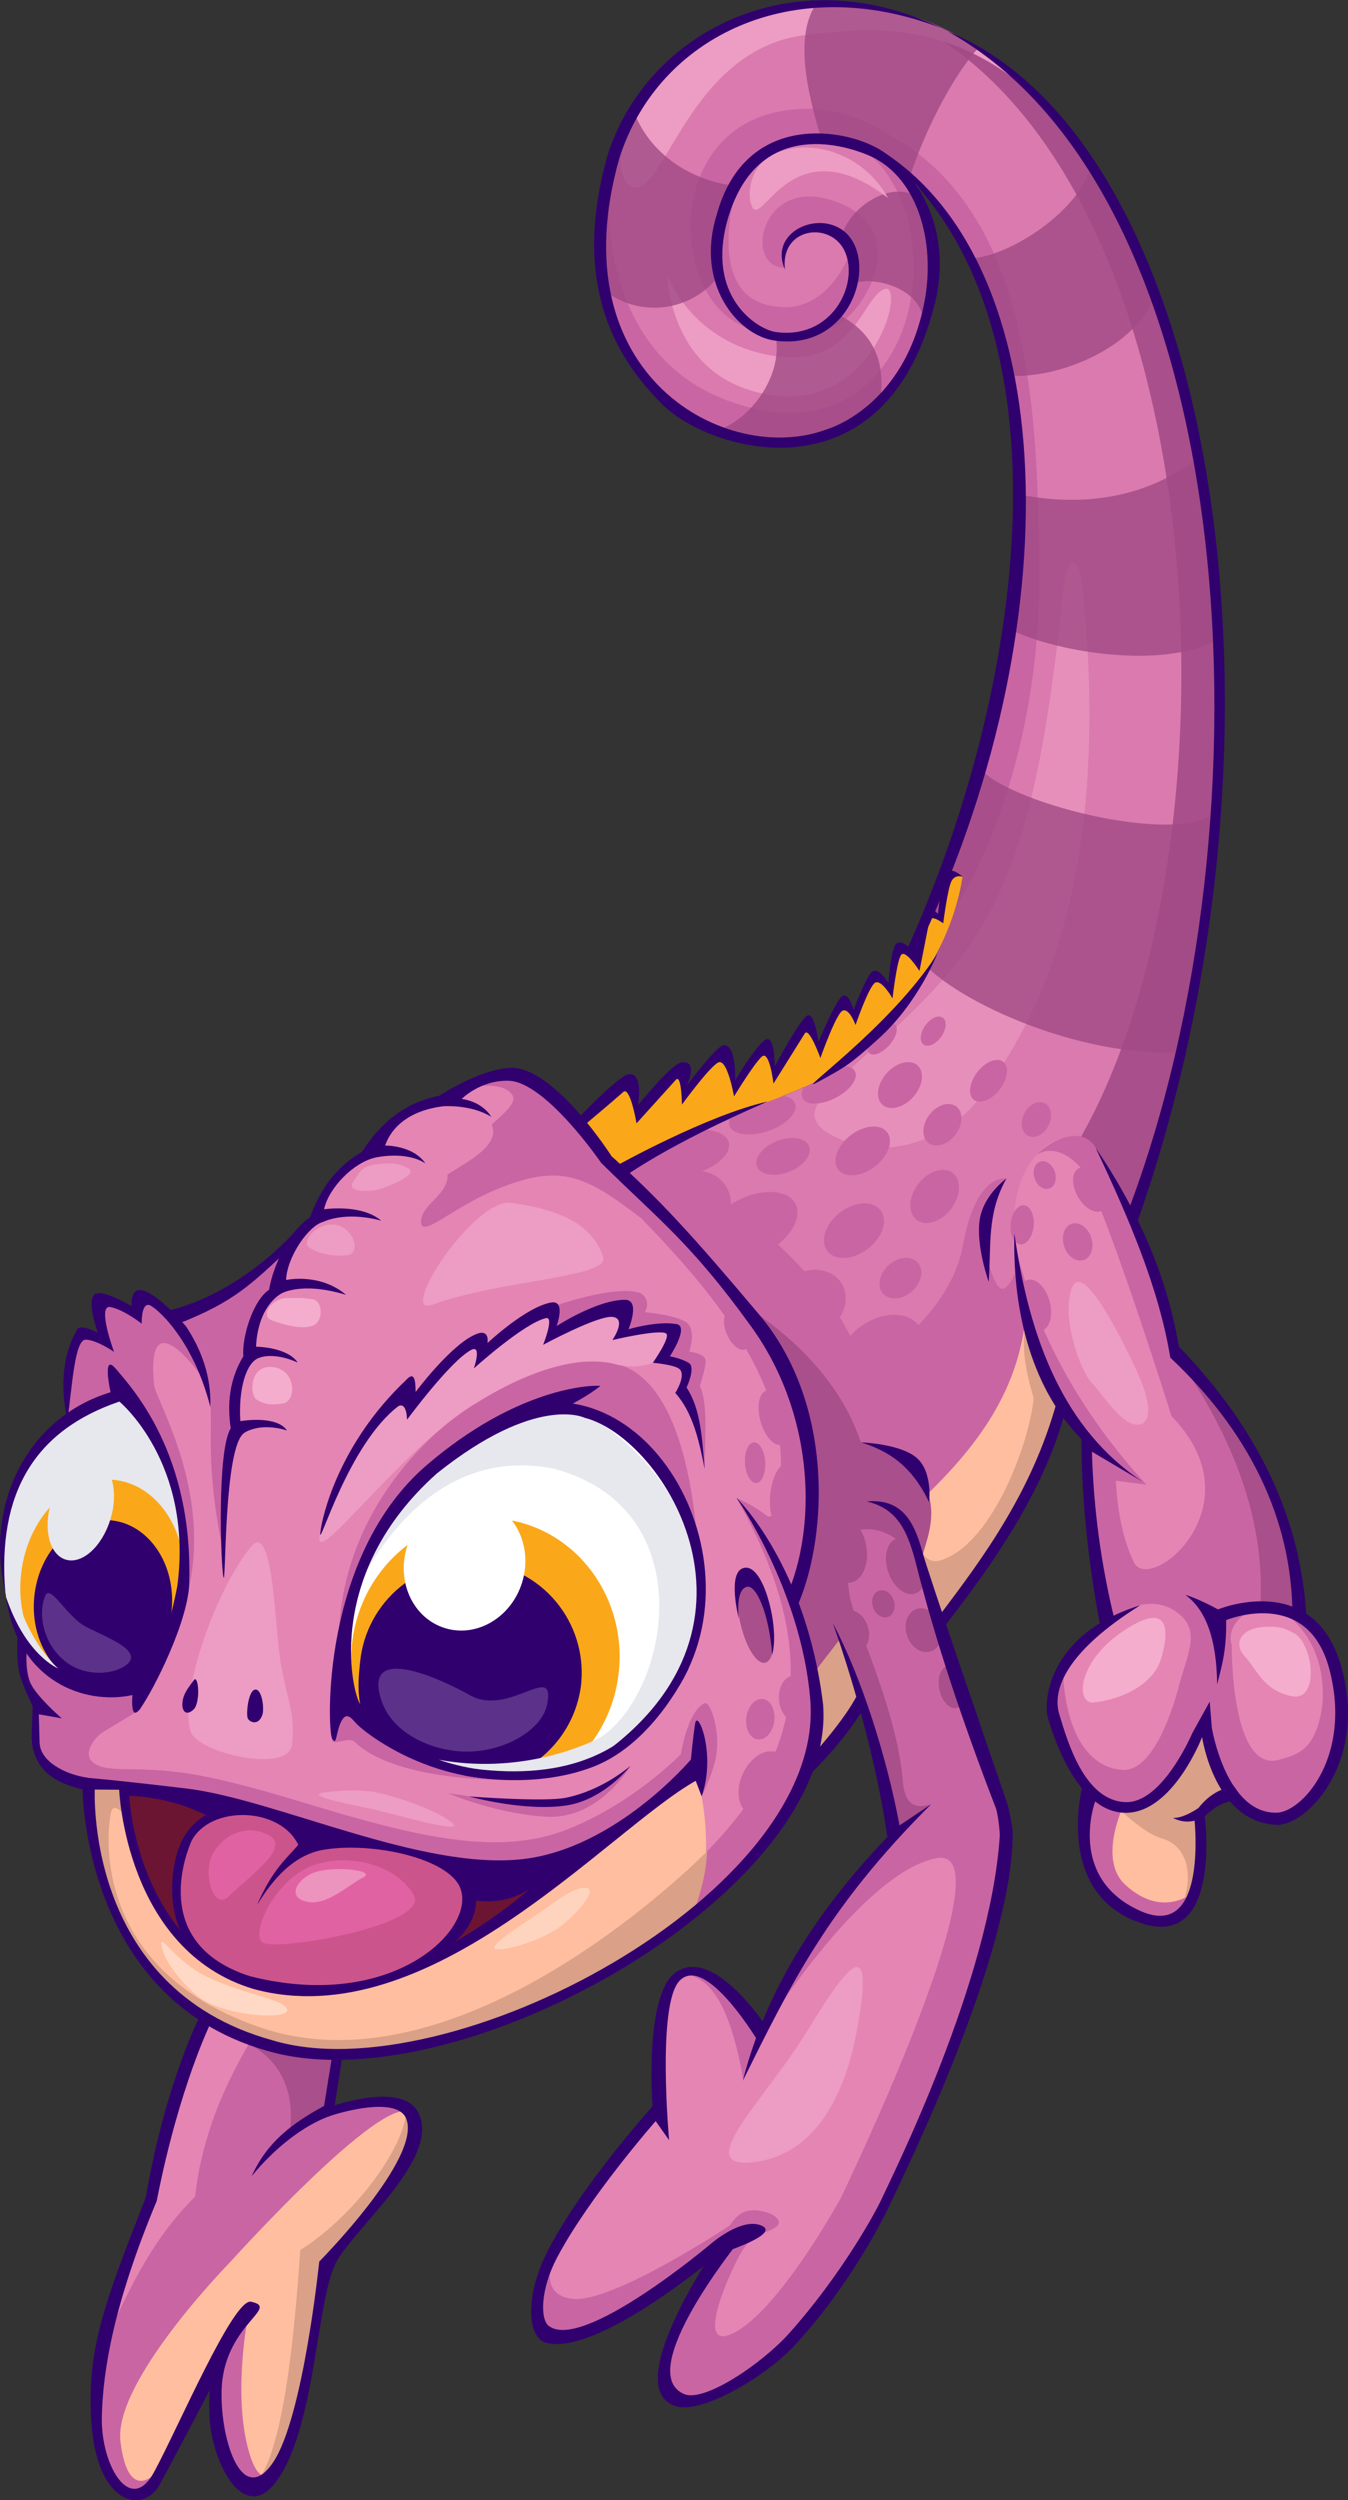 <?xml version="1.0" encoding="UTF-8"?> <svg xmlns="http://www.w3.org/2000/svg" width="3067" height="5688" viewBox="0 0 3067 5688" fill="none"><rect x="0" y="0" width="3067" height="5688" fill="#333333" stroke="none"/><path d="M1420.15 2666.39C1548.11 2587.84 1702.01 2527.14 1829.99 2473.09C1916.77 2435.62 2020.62 2345.97 2132.47 2170.13L2191.23 1999.09L2152.57 1994.09C2382.34 1291.91 2389.89 705.544 2069.99 403.52C2170.61 554.612 2146.76 1090.5 1666.83 990.464C1208.26 846.6 1382.49 283.02 1498.47 172.073C1498.47 172.073 1725.02 -119.979 2156.03 71.42C2587.04 262.819 2718.22 982.719 2718.22 982.719C2844.59 1634.59 2762.49 2217.92 2576.74 2767.3C2479.22 3034.76 2412.74 3182.95 2298.73 3429.11C2197.62 3647.59 1997.96 3830.11 1850.16 4004.15C1866.1 3884.39 1848.52 3758.05 1801.27 3625.93C1904.05 3366.18 1818.05 3029.63 1419.99 2666.49" fill="#DA7AAE"></path><path d="M2571.77 2780.95C2546.7 2713.99 2480.09 2655.51 2448.43 2605.56C2852.59 1924.06 2770.43 316.42 2007.74 21.528C2362.24 98.236 2682.72 447.279 2770.3 1370.78C2789.05 2170.48 2682.11 2482.28 2571.77 2781.01" fill="#A94F8B"></path><path d="M2104.39 3488.23C2202.85 3399.84 2285.63 3265.56 2330.87 3020.92L2308.38 2897.67C2240.32 3104.21 2132.79 3237.97 2055.18 3306.74L2104.39 3488.23Z" fill="#A94F8B"></path><path d="M1746.02 3043.73C1862.68 3246.36 1876.79 3442.96 1807.98 3634.68C1848.26 3746.76 1861.84 3870.26 1850.32 4004.05C1884.79 3976.85 1920.12 3932.38 1956.14 3874.74L1903.86 3695.22C1903.86 3695.22 1854.16 3368.8 1972.08 3415.79C2090 3462.77 2082.8 3516.79 2082.8 3516.79L2137.92 3695.51C2250.7 3536.73 2340.66 3362.93 2405.19 3179.18L2308.38 2897.68C2308.38 2897.68 2286.14 2958.22 2265.88 2918.17C2200.62 2789.28 2289.72 2680.85 2289.72 2680.85C2289.72 2680.85 2220.86 2667.36 2191.39 2830.81C2159.51 3007.79 1961.59 3115.54 1961.59 3115.54C1961.59 3115.54 1939.78 2897.87 1492.47 2625.02L1419.99 2666.42C1538.88 2792.28 1655.34 2918.36 1745.93 3043.77" fill="#CA65A4"></path><path d="M2516.69 3690.28C2489.04 3567.82 2475.53 3430.47 2476.15 3278.21C2385.79 3166.04 2317.8 3024.5 2307.92 2806.16C2295.44 2639.15 2410.87 2540.86 2492.93 2611.46C2572.06 2749.81 2641.38 2897.39 2673.65 3080.04C2837.17 3228.68 2944.18 3416.88 2955.02 3672.31C3105.21 3766.63 3062.35 4090.41 2892.71 4142.33L2793.63 4080.47L2727.9 4133.65C2745.65 4279.55 2720.09 4361.45 2646.12 4372C2509.84 4347.12 2445.3 4256.15 2475.48 4078.11C2441.04 4030.61 2414.16 3963.84 2392.64 3882.36C2396.9 3814.59 2439.46 3750.66 2516.75 3690.31" fill="#E585B4"></path><path d="M2364.66 1275.61C2373.08 1774.55 2174.26 2064.15 2174.26 2064.15C2172 2069.51 2193.43 1993.8 2191.23 1999.22C2179.91 1993.96 2168.29 1995.22 2156.25 2005.67L2146.92 2094.81L2118.04 2084.06L2102.49 2201.4L2072.41 2166.35L2197.2 1859.16C2415.48 1050.74 2338.42 381.155 1820.05 303.866C1723.76 299.574 1807.14 235.355 1869.04 249.328C2340.84 355.983 2358.17 882.225 2364.79 1275.54" fill="#CA65A4"></path><path d="M1389.49 359.987C1303.27 713.127 1490.73 1004.5 1772.68 1002.66C2161.12 995.337 2263.75 421.786 1930.16 318.519C2170.9 438.115 2123.27 976.361 1757 936.991C1310.2 869.674 1389.53 359.858 1389.53 359.858" fill="#CA65A4"></path><path d="M1686.87 386.738C1598.87 579.686 1621.01 711.029 1779.65 765.954C1913.93 764.05 1945.2 684.857 1934.55 574.168C1934.55 574.168 1887.6 709.867 1772.61 698.088C1580.63 684.147 1686.97 386.738 1686.97 386.738" fill="#CA65A4"></path><path d="M1866.62 310.226C1490.34 372.219 1712.66 749.111 1712.66 749.111C1518.09 702.544 1496.99 261.336 1821.86 247.879C2091.61 240.392 2206.95 538.608 2206.95 538.608C2206.95 538.608 2101.84 371.412 1866.62 310.226Z" fill="#CA65A4"></path><path d="M1784.33 609.084C1778.91 572.618 1806.11 501.267 1875.17 515.499C1968.76 538.411 1934.42 691.053 1882.79 749.527C1951.07 739.136 2101.29 515.951 1885.11 453.474C1730.21 408.714 1692.23 606.729 1784.33 609.149" fill="#CA65A4"></path><path d="M2437.88 2932.43C2414.97 3000.75 2458.11 3118.7 2483.8 3145.84C2509.49 3172.98 2547.73 3235.36 2582.1 3240.59C2616.47 3245.81 2626.86 3206.06 2586.13 3118.51C2545.41 3030.95 2460.79 2864.11 2437.88 2932.43Z" fill="#ED9CC3"></path><path d="M207.249 4061.95C136.059 4051.52 83.135 4024.83 71.711 3961.32L82.844 3877.42C56.866 3845.34 46.669 3796.97 49.412 3735.04L152.904 3238.07C150.129 3137.32 153.679 3077.88 188.693 3032.95L230.645 3046.61L217.737 2959.67L309.742 2988.03L330.556 2952.54L395.098 3002.04C490.026 2969.37 578.162 2919.59 655.137 2855.14L723.325 2762.65C739.461 2701.34 784.898 2652.93 851.602 2613.14C886.025 2548.77 945.522 2509.11 1030.09 2494.16C1134.42 2414.29 1242.66 2432.2 1357.26 2610.14C1580.99 2804.09 1733.37 3004.36 1826.99 3210.03C1874.33 3385.35 1850.84 3514.11 1801.43 3625.84C1936.97 4001.05 1778.36 4207.36 1556.92 4377.49C1613.91 4260.06 1601.77 4137.46 1581.73 4024.32C1581.73 4024.32 1429.87 4203.78 1188.87 4254.86C947.866 4305.95 480.487 4098.15 480.487 4098.15L207.249 4061.95Z" fill="#E585B4"></path><path d="M1440.61 425.721C1369.16 405.423 1423.09 119.567 1725.79 27.821C2028.49 -63.925 2310.28 139.478 2398.57 260.946C2184.39 36.631 1979.05 62.06 1832.25 79.842C1569.37 111.596 1512.03 445.923 1440.61 425.721Z" fill="#ED9CC3"></path><path d="M1534.2 2787.34C1543.96 2798.21 1556.73 2805.94 1570.89 2809.56C1585.05 2813.17 1599.96 2812.5 1613.74 2807.64C1627.52 2802.78 1639.55 2793.94 1648.3 2782.24C1657.06 2770.54 1662.14 2756.5 1662.92 2741.91C1663.7 2727.32 1660.13 2712.82 1652.67 2700.26C1645.2 2687.7 1634.18 2677.63 1621 2671.33C1607.81 2665.03 1593.05 2662.79 1578.59 2664.88C1564.13 2666.97 1550.61 2673.3 1539.75 2683.07C1525.19 2696.16 1516.42 2714.5 1515.38 2734.06C1514.34 2753.61 1521.11 2772.78 1534.2 2787.34Z" fill="#CA65A4"></path><path d="M1925.26 2597.13C1785.43 2544.4 1874.27 2487.8 1981.34 2390.05C2238.54 2155.44 2349.62 2036.72 2418.78 1343.89C2428.1 1250.31 2456.63 1262.7 2465.47 1356.99C2527.82 2023.58 2354.23 2327.58 2234.73 2490.45C2162.58 2588.74 2030.39 2636.76 1925.26 2597.13Z" fill="#E78FBB"></path><path d="M1518.8 627.511C1518.8 627.511 1573.66 779.184 1757.61 809.164C1941.55 839.144 1959.3 681.339 2010.84 658.071C2062.37 634.804 1997.67 930.922 1759.64 899.361C1521.61 867.8 1518.8 627.446 1518.8 627.446" fill="#ED9CC3"></path><g style="mix-blend-mode:multiply" opacity="0.8"><mask id="mask0_560_12490" style="mask-type:luminance" maskUnits="userSpaceOnUse" x="1366" y="5" width="1406" height="2390"><path d="M1366.74 5.136H2771.88V2394.41H1366.74V5.136Z" fill="white"></path></mask><g mask="url(#mask0_560_12490)"><path d="M2760.17 1851.29C2758.72 2029.55 2730.74 2212.14 2690.37 2392.93C2460.47 2410.38 2149.6 2270.91 2083.25 2169.51L2225.25 1743.54C2286.04 1825.86 2671.33 1922.16 2760.17 1851.29ZM2318.06 1124.45C2441.24 1150.27 2596.07 1143.04 2725.09 1042.13C2750.91 1161.53 2766.59 1321.11 2771.59 1453.74C2647.12 1527.1 2386.08 1480.92 2291.89 1428.25L2318.06 1124.45ZM2627.02 669.432C2589.55 787.156 2414.87 861.121 2297.4 854.925C2281.82 781.154 2242.9 677.855 2204.24 588.206C2299.28 585.592 2462.92 473.451 2482.19 374.831C2546.41 474.354 2590.07 591.949 2627.21 669.496M1859.55 5.135C2027.94 7.426 2158.16 55.252 2222.57 112.984C2162.16 180.753 2098.62 311.58 2069.99 403.423C1994.7 346.787 1927.32 317.033 1866.68 310.127C1837.64 211.282 1805.37 78.745 1859.62 5.038M1442.48 253.847C1469.59 330.264 1548.17 406.617 1671.41 422.947C1637.5 505.076 1630.01 571.683 1631.17 633.256C1600.53 670.1 1556.8 693.638 1509.18 698.927C1461.55 704.216 1413.73 690.845 1375.75 661.622C1353.61 572.974 1370.2 374.766 1442.32 253.944M1915.16 719.71C1986.57 759.436 2018.78 824.558 2000.61 922.307C1909.48 1011.28 1784.01 1022.99 1633.59 978.684C1716.98 949.124 1786.14 842.533 1762.68 754.982C1809.6 768.213 1861.07 752.304 1915.06 719.71M2084.74 446.053C2131.34 530.893 2134.27 631.191 2100.87 744.333C2108.75 653.748 1978.24 624.93 1940.84 646.778C1950.33 611.506 1944.07 576.298 1915.41 541.123C1921.87 484.261 2016.94 408.392 2084.87 446.053" fill="#A04A84"></path></g></g><path d="M1712.14 472.418C1699.97 452.539 1699.78 380.349 1760.55 350.821C1840.71 311.838 1964.59 347.594 2020.52 450.603C1805.37 285.343 1736.83 512.692 1712.2 472.418" fill="#ED9CC3"></path><path d="M1574.5 2672.2C1627.59 2658.39 1665.06 2625.66 1658.15 2599.07C1651.24 2572.48 1602.61 2562.06 1549.49 2575.93C1496.38 2589.81 1458.94 2622.44 1465.85 2649.03C1472.75 2675.62 1521.39 2685.98 1574.5 2672.2Z" fill="#CA65A4"></path><path d="M1739.83 2850.33C1795.53 2821.74 1826.96 2771.85 1809.98 2738.87C1793.01 2705.89 1734.24 2702.37 1678.54 2731C1622.85 2759.62 1591.41 2809.48 1608.36 2842.43C1625.3 2875.38 1684.13 2878.93 1739.83 2850.33Z" fill="#CA65A4"></path><path d="M1880.01 3026.15C1920.09 3001.78 1935.84 2954.44 1915.16 2920.39C1894.47 2886.35 1845.19 2878.44 1805.05 2902.9C1764.9 2927.37 1749.25 2974.64 1769.94 3008.69C1790.62 3042.73 1839.9 3050.64 1880.01 3026.15Z" fill="#CA65A4"></path><path d="M2041.4 3131.93C2089.81 3102.6 2112.4 3051.8 2092.06 3018.47C2071.73 2985.13 2016.26 2981.87 1967.98 3011.2C1919.71 3040.54 1896.99 3091.33 1917.32 3124.67C1937.65 3158 1993.15 3161.26 2041.4 3131.93Z" fill="#CA65A4"></path><path d="M1786.98 4079.37C1804.24 4040.45 1796.46 3999.24 1769.55 3987.3C1742.64 3975.36 1706.88 3997.24 1689.58 4036.16C1672.28 4075.08 1680.09 4116.29 1707.01 4128.2C1733.92 4140.1 1769.68 4118.29 1786.98 4079.37Z" fill="#CA65A4"></path><path d="M1761.58 3915.37C1764.8 3890 1753.45 3867.54 1735.92 3865.19C1718.4 3862.83 1701.46 3881.58 1698.07 3906.95C1694.68 3932.31 1706.2 3954.77 1723.89 3957.13C1741.57 3959.48 1758.35 3940.73 1761.74 3915.37" fill="#CA65A4"></path><path d="M1816.25 3406.3C1820.09 3365.57 1808.95 3331.2 1791.36 3329.53C1773.78 3327.85 1756.35 3359.54 1752.45 3400.26C1748.54 3440.99 1759.74 3475.36 1777.39 3477.04C1795.04 3478.71 1812.37 3447.02 1816.12 3406.3" fill="#CA65A4"></path><path d="M1792.04 3216.48C1782.55 3182.43 1761.06 3158.65 1744.02 3163.36C1726.98 3168.07 1720.88 3199.6 1730.37 3233.65C1739.86 3267.69 1761.35 3291.51 1778.39 3286.76C1795.43 3282.02 1801.56 3250.56 1792.04 3216.48Z" fill="#CA65A4"></path><path d="M1696.65 3018.24C1685.97 2995.07 1667.9 2980.61 1656.28 2985.97C1644.66 2991.32 1643.98 3014.43 1654.73 3037.6C1665.47 3060.77 1683.48 3075.2 1695.1 3069.87C1706.72 3064.55 1707.39 3041.38 1696.65 3018.24Z" fill="#CA65A4"></path><path d="M1741.09 3326.23C1739.57 3300.74 1727.98 3280.7 1715.27 3281.47C1702.55 3282.25 1693.39 3303.48 1694.94 3328.98C1696.49 3354.47 1708.01 3374.51 1720.76 3373.74C1733.5 3372.96 1742.57 3351.73 1741.09 3326.23Z" fill="#CA65A4"></path><path d="M1843.68 3861.71C1841.96 3833.08 1824.57 3810.85 1804.95 3812.04C1785.33 3813.23 1770.55 3837.37 1772.23 3865.97C1773.91 3894.56 1791.33 3916.79 1810.95 3915.6C1830.57 3914.4 1845.39 3890.3 1843.68 3861.71Z" fill="#CA65A4"></path><path d="M2075.41 2937.4C2097.13 2917.84 2102.84 2888.74 2088.1 2872.34C2073.35 2855.95 2043.76 2858.5 2022.04 2878.05C2000.32 2897.61 1994.61 2926.75 2009.35 2943.14C2024.1 2959.54 2053.69 2956.96 2075.41 2937.4Z" fill="#CA65A4"></path><path d="M1990.28 2654.09C2020.97 2630.57 2033.62 2595.49 2018.49 2575.74C2003.35 2555.99 1966.21 2559.02 1935.49 2582.58C1904.76 2606.14 1892.15 2641.15 1907.28 2660.9C1922.42 2680.65 1959.56 2677.62 1990.28 2654.09Z" fill="#CA65A4"></path><path d="M1974.63 2840.98C2008.03 2815.39 2020.94 2776.18 2003.45 2753.36C1985.96 2730.55 1944.78 2732.84 1911.38 2758.36C1877.98 2783.89 1865.1 2823.16 1882.4 2846.04C1899.7 2868.92 1941.1 2866.6 1974.47 2841.04" fill="#CA65A4"></path><path d="M1795.27 2665.84C1827.99 2653.12 1848.42 2627.11 1840.9 2607.75C1833.38 2588.39 1800.72 2582.97 1768 2595.71C1735.28 2608.46 1714.82 2634.44 1722.37 2653.8C1729.92 2673.16 1762.55 2678.55 1795.27 2665.84Z" fill="#CA65A4"></path><path d="M1746.7 2573.35C1788.04 2559.64 1816.02 2531.76 1809.15 2511.07C1802.27 2490.38 1763.22 2484.71 1722.01 2498.39C1680.8 2512.07 1652.66 2539.99 1659.51 2560.67C1666.35 2581.36 1705.46 2587.04 1746.83 2573.35" fill="#CA65A4"></path><path d="M1900.96 2497.77C1933.9 2480.83 1953.78 2453.75 1945.3 2437.26C1936.81 2420.77 1903.34 2421.13 1870.27 2438.04C1837.19 2454.95 1817.5 2482.06 1825.96 2498.51C1834.41 2514.97 1867.91 2514.65 1900.96 2497.77Z" fill="#CA65A4"></path><path d="M2023.3 2377.85C2039.43 2359.78 2045.14 2338.58 2036.2 2330.51C2027.26 2322.45 2006.77 2330.51 1990.67 2348.71C1974.57 2366.91 1968.85 2387.96 1977.76 2396.02C1986.67 2404.09 2007.22 2396.02 2023.3 2377.85Z" fill="#CA65A4"></path><path d="M2077.9 2495.51C2099.91 2470.76 2104.2 2438.62 2087.58 2423.71C2070.96 2408.8 2039.4 2416.8 2017.36 2441.56C1995.32 2466.31 1991.06 2498.45 2007.68 2513.36C2024.3 2528.27 2055.86 2520.27 2077.9 2495.51Z" fill="#CA65A4"></path><path d="M2274.65 2478.44C2293.08 2454.53 2296.53 2426.29 2282.37 2415.45C2268.2 2404.61 2241.9 2415.19 2223.5 2439.1C2205.11 2463.02 2201.62 2491.25 2215.76 2502.1C2229.89 2512.94 2256.26 2502.39 2274.65 2478.44Z" fill="#CA65A4"></path><path d="M2163.67 2750.45C2186.26 2720.99 2188.07 2684.33 2167.55 2668.55C2147.02 2652.77 2112.04 2663.9 2089.39 2693.34C2066.73 2722.77 2065.02 2759.49 2085.55 2775.24C2106.07 2790.99 2141.05 2779.92 2163.67 2750.45Z" fill="#CA65A4"></path><path d="M2388.05 2959.96C2379.18 2928.14 2356.75 2906.58 2337.97 2911.78C2319.19 2916.97 2311.12 2947.05 2320.03 2978.9C2328.93 3010.75 2351.3 3032.28 2370.08 3027.08C2388.86 3021.89 2396.9 2991.78 2388.05 2959.96Z" fill="#CA65A4"></path><path d="M2351.88 2788.95C2354.23 2764.43 2344.36 2743.42 2329.9 2742.06C2315.44 2740.71 2301.79 2759.46 2299.44 2784.02C2297.08 2808.57 2306.99 2829.55 2321.45 2830.94C2335.9 2832.33 2349.55 2813.54 2351.88 2788.99" fill="#CA65A4"></path><path d="M2508.68 2690.43C2493.93 2663.94 2469.28 2649.51 2453.66 2658.16C2438.04 2666.81 2437.3 2695.43 2452.05 2721.9C2466.79 2748.36 2491.42 2762.85 2507.07 2754.17C2522.72 2745.49 2523.43 2716.96 2508.68 2690.43Z" fill="#CA65A4"></path><path d="M2482.64 2814.9C2474.99 2792.31 2455.02 2778.37 2438.04 2784.14C2421.07 2789.92 2413.58 2812.9 2421.26 2835.78C2428.94 2858.66 2448.92 2872.28 2465.89 2866.53C2482.87 2860.79 2490.32 2837.75 2482.64 2814.9Z" fill="#CA65A4"></path><path d="M2399.86 2665.49C2394.15 2648.54 2379.24 2638.28 2366.56 2642.54C2353.88 2646.8 2348.3 2664.03 2354.04 2681.01C2359.78 2697.98 2374.69 2708.24 2387.31 2703.95C2399.93 2699.66 2405.58 2682.46 2399.86 2665.49Z" fill="#CA65A4"></path><path d="M2173.71 2581.42C2191.27 2558.57 2192.27 2529.79 2175.97 2517.36C2159.67 2504.94 2132.14 2513.13 2114.65 2535.98C2097.16 2558.83 2096.1 2587.62 2112.43 2600.04C2128.76 2612.46 2156.19 2604.27 2173.74 2581.42" fill="#CA65A4"></path><path d="M2385.28 2561.15C2395.9 2540.86 2392.28 2517.98 2377.24 2510.07C2362.2 2502.16 2341.36 2512.3 2330.71 2532.66C2320.06 2553.02 2323.67 2575.87 2338.74 2583.74C2353.81 2591.62 2374.66 2581.55 2385.28 2561.15Z" fill="#CA65A4"></path><path d="M2141.31 2358.75C2153.38 2341.87 2155.09 2322.38 2145.12 2315.22C2135.15 2308.05 2117.24 2316.02 2105.17 2332.96C2093.1 2349.91 2091.39 2369.33 2101.39 2376.47C2111.39 2383.6 2129.24 2375.69 2141.31 2358.75Z" fill="#CA65A4"></path><path d="M769.344 4678.03L746.464 4798.43C849.408 4775.58 931.183 4768.61 940.283 4816.05C978.266 4866.88 854.668 5017.2 741.333 5161.16C699.381 5410.8 656.267 5654.19 575.041 5655.97C524.827 5667.07 500.559 5550.38 483.488 5398.09L351.952 5650.61C285.99 5699.02 232.356 5682.69 217.576 5463.18C233.518 5290.5 281.311 5140.66 343.432 5001.09L461.996 4594.48C556.982 4644.77 661.969 4673.28 769.344 4677.96" fill="#CA65A4"></path><path d="M2032.3 4177.44C1918.16 4297.97 1821.63 4454.04 1730.44 4620.88C1730.44 4620.88 1628.2 4465.43 1552.56 4487.69C1476.92 4509.96 1493.66 4809.85 1493.66 4809.85C1405.08 4902.99 1319.11 5018.16 1236.82 5163.41C1236.82 5163.41 1178.44 5307.99 1261.35 5317.8C1344.25 5327.61 1644.14 5119.36 1644.14 5119.36C1644.14 5119.36 1446.74 5373.53 1537.1 5455.92C1748.28 5490.45 1991.38 5062.76 1991.38 5062.76C2148.35 4733.02 2277.78 4413.05 2281.59 4137.88L2073.61 3497.69C2073.61 3497.69 2057.47 3394.03 1935.74 3415.94C1814.02 3437.86 1894.86 3692.8 1894.86 3692.8C1957.04 3825.72 2007.39 3998.21 2032.2 4177.44" fill="#E585B4"></path><path d="M232.904 5339.49L345.853 4987.57C364.215 4867.65 403.94 4736.09 462.028 4594.54L566.586 4649.41C498.817 4763.87 456.671 4879.72 443.956 4997.12C336.946 5104.39 288.152 5222.54 233.033 5339.49" fill="#E585B4"></path><path d="M2466.31 4064.75C2433.3 4025.42 2411.71 3965.75 2392.96 3901.14C2390.99 3871.65 2399.41 3831.73 2418.03 3781.74C2419.07 3931.41 2471.8 4021.32 2554.09 4026.45C2636.38 4031.58 2683.33 3831.37 2683.33 3831.37C2703.08 3760.38 2728.8 3713.29 2686.04 3674.76C2673.98 3663.63 2659.31 3655.7 2643.39 3651.71C2627.47 3647.72 2610.8 3647.79 2594.91 3651.91C2643.32 3622.13 2703.76 3602.12 2766.3 3678.5C2799.25 3657.37 2828.91 3648.17 2853.14 3658.82C2812.77 3680.63 2792.76 3708.29 2802.54 3744.47C2802.54 3744.47 2799.93 4034 2910.29 4003.41C2953.12 3991.56 2996.2 3980.59 3009.11 3874.55C3019.11 3712.03 2904.07 3657.53 2904.07 3657.53C2978.71 3681.54 3046.8 3719.04 3057.35 3876.29C3048.51 4011.44 2998.78 4098.03 2910.97 4139.53C2879.09 4149.43 2843.2 4124.65 2803.38 4068.76L2728.35 4137.59C2748.49 4282.42 2714.28 4358.65 2631.54 4373.62C2510.91 4357.77 2455.63 4255.15 2466.38 4064.85" fill="#CA65A4"></path><path d="M1413.92 2663.71L1318.76 2549.31L1429.61 2463.05L1450.65 2533.01L1551.43 2435.97L1556.98 2486.93L1642.27 2397.28L1671.03 2474.73L1742.02 2379.69L1761.09 2441.75L1836.41 2332.03L1863.65 2389.05L1916.35 2286.78L1943.39 2313.28L1990.7 2221.18L2024.39 2254.06L2048.92 2151.12L2087.64 2195.88L2110.85 2079.7L2138.95 2092.32L2154.12 2004.09C2165.55 1994.09 2177.97 1988.76 2190.07 1994.96C2170.52 2113.49 2111.52 2238.6 1971.37 2376.5C1848.39 2505.58 1700.94 2491.09 1413.92 2663.71Z" fill="#FAA819"></path><path d="M575.428 4642.76C213.058 4552.91 192.792 4060.17 192.792 4060.17L276.986 4057.78C276.986 4057.78 309.257 4414.73 585.658 4509.57C862.058 4604.42 1383.43 4183.64 1383.43 4183.64L1581.67 4024.19C1581.67 4024.19 1640.08 4205.55 1577.38 4352.12C1359.29 4561.14 937.863 4732.5 575.428 4642.56" fill="#FFBE9F"></path><path d="M940.089 4816.05C905.172 4722.47 523.795 5146.15 523.795 5146.15C523.795 5146.15 257.656 5417.23 274.082 5554.35C290.508 5691.47 349.79 5630.15 349.79 5630.15L567.909 5248.93C567.909 5248.93 525.957 5442.56 567.393 5581.1C608.828 5719.64 662.882 5534.34 662.882 5534.34C662.882 5534.34 724.939 5284.21 738.622 5181.04C752.305 5077.87 975.104 4909.51 940.219 4816.05" fill="#FFBE9F"></path><path d="M771.312 3715.52C784.221 3325.36 1178.38 3062.84 1392.75 3100.5C1607.13 3138.16 1591.51 3653.78 1591.51 3653.78C1589.51 3936.8 1201.77 4049.75 1166.95 4049.75C900.3 4048.81 823.882 3979.2 806.714 3962.61C792.999 3949.29 755.758 3975.04 755.693 3955.87C755.435 3912.47 772.216 3765.47 771.312 3715.61" fill="#CA65A4"></path><path d="M2741.42 3913.89C2753.94 3985.66 2770.46 4044.16 2793.76 4080.44L2727.9 4133.65C2739.26 4222.14 2739.1 4263.15 2722.28 4299.46C2722.28 4299.46 2651.29 4370.97 2560.35 4287.94C2498.42 4231.5 2554.22 4112.35 2554.22 4112.35C2629.12 4100.86 2690.63 4030.64 2741.39 3913.92" fill="#FFBE9F"></path><path d="M1852.13 3989.05L1962.53 3867.71L1911.09 3728.88L1848.26 3810.14L1852.13 3989.05Z" fill="#DAA088"></path><path d="M395.162 3001.91C484.133 2968.67 577.687 2898.64 661.849 2832.29L626.351 2925.88C580.785 2986.45 565.682 3036.5 571.491 3079.3C537.155 3153.52 526.118 3210.44 540.414 3248.23C517.824 3375.8 511.015 3349.98 503.335 3508.27C469.45 3335.72 482.81 3249.59 479.099 3201.05C479.099 3091.33 395.388 3001.97 395.388 3001.97" fill="#CA65A4"></path><path d="M153.001 3238.23C153.84 3167.81 140.093 3109.37 188.79 3033.12L230.742 3046.77L217.834 2959.83L309.806 2988.19L330.556 2952.54C378.511 2974.87 439.277 3026.05 452.798 3124.12C452.798 3124.12 330.976 2953.08 350.661 3150.45C354.146 3185.43 479.744 3385.03 430.079 3611.93C413.17 3337.01 323.037 3184.76 270.371 3168.46L153.001 3238.23Z" fill="#CA65A4"></path><path d="M49.412 3735.07C45.539 3802.29 59.835 3845.57 82.812 3877.45C53.091 3981.24 99.69 4039.68 207.152 4061.95L698.057 4151.72C928.375 4223.91 1144.72 4257.15 1311.72 4228.33L1570.89 4022.87L1596.38 4086.44C1596.38 4086.44 1622.2 4036.42 1629.53 3994.4C1639.46 3938.09 1616.26 3867.48 1602.19 3875C1563.05 3896.04 1549.14 3990.69 1549.14 3990.69C1549.14 3990.69 1440.48 4103.45 1288.91 4162.5C1137.33 4221.56 958.645 4182.74 698.8 4103.28C438.954 4023.83 383.029 4026.74 272.275 4024.51C161.521 4022.28 208.056 3956.29 236.325 3939.22C264.595 3922.15 315.163 3891.65 315.163 3891.65C330.621 3889.88 317.809 3847.47 317.809 3847.47L49.412 3735.07Z" fill="#CA65A4"></path><path d="M1801.43 3625.84C1946.65 3288.25 1764.71 2963.93 1389.95 2647.48C1389.95 2647.48 1229.4 2459.05 1199 2447.79C1151.63 2430.17 1075.79 2472.92 1075.79 2472.92C1075.79 2472.92 1148.5 2458.63 1166.57 2493.03C1175.8 2510.62 1140.98 2537.27 1118.81 2558.22C1137.94 2604.62 1069.85 2639.44 1018.28 2671.81C1020.02 2719.38 958.613 2739.13 957.871 2779.18C957.129 2819.22 1027.64 2748.13 1128.91 2706.15C1275.55 2645.35 1331.6 2674.13 1459.52 2772.01C1616.55 2934.91 1846.77 3191.82 1756.41 3446.67C1743.93 3458.58 1747.09 3439.41 1675.41 3407.75C1888.69 3782.96 1799.82 4016.99 1608.48 4211.88C1605.84 4247.18 1598.45 4289.55 1577.31 4352.22C1802.37 4185.83 1928.55 3969.65 1801.27 3625.84" fill="#CA65A4"></path><path d="M1257.25 2972.44L1255.25 3028.05L1414.47 2980.74L1416.83 3032.69L1534.26 3024.69L1507.03 3087.39L1560.37 3107.24L1552.11 3169.49C1580.7 3242 1591.8 3261.85 1603.29 3342.01C1603.9 3267.79 1611.07 3194.76 1592.38 3152.94C1592.38 3152.94 1608.78 3102.21 1605.03 3092.27C1599.97 3078.78 1568.15 3074.71 1568.15 3074.71C1568.15 3074.71 1587.02 3022.85 1558.72 3006.56C1530.42 2990.26 1466.94 2985.13 1466.94 2985.13C1466.94 2985.13 1483.4 2960.47 1458.72 2942.53C1404.05 2920.26 1257.18 2972.44 1257.18 2972.44" fill="#CA65A4"></path><path d="M1755.93 3671.05C1767.61 3728.59 1760.77 3778.61 1740.67 3782.67C1720.56 3786.74 1694.78 3743.37 1683.09 3685.86C1671.41 3628.35 1678.25 3578.33 1698.39 3574.24C1718.53 3570.14 1744.28 3613.51 1755.93 3671.05Z" fill="#A94F8B"></path><path d="M2133.11 3680.57C2239.38 3548.97 2334.45 3390.45 2405.71 3174.91L2332.71 3006.56C2311.05 3169.98 2225.54 3298.06 2059.47 3445.93L2133.11 3680.57Z" fill="#FFBE9F"></path><path d="M283.15 4129.04L284.247 4068.79L192.856 4060.17C192.856 4060.17 205.409 4540.27 575.428 4642.76C1063.33 4783.36 1577.38 4352.32 1577.38 4352.32C1600.45 4289.88 1607.36 4247.44 1608.55 4211.97C1608.55 4211.97 1059.36 4774.23 589.466 4611.52C193.146 4474.34 246.426 4144.56 252.944 4121.65C259.463 4098.73 283.086 4129.1 283.086 4129.1" fill="#DAA088"></path><path d="M319.584 3832.69C450.475 3648.07 465.093 3348.98 270.371 3168.56C270.371 3168.56 -49.111 3268.6 12.203 3622.61C57.383 3887.75 319.616 3832.69 319.616 3832.69" fill="#E7E7EE"></path><path d="M772.829 3868.74C772.829 3868.74 726.585 3551.55 995.692 3329.36C1180.15 3151.32 1343.9 3216.41 1343.9 3216.41C1468.59 3283.15 1622.72 3449.86 1572.15 3739.98C1572.15 3739.98 1518.97 3917.66 1338.73 4011.63C1062.17 4127.39 772.829 3868.84 772.829 3868.84" fill="white"></path><path d="M791.643 3890.26C943.801 4016.89 1119.06 4077.43 1338.73 4011.5C1684.48 3814.17 1666.19 3397.52 1306.72 3201.02C978.685 3243.3 863.156 3446.28 784.447 3677.27C784.447 3677.27 924.051 3273.28 1261.12 3341.46C1615.65 3436.95 1515.06 3884.94 1346.48 3963.74C1184.57 3999.05 985.979 3913.89 791.643 3890.3" fill="#E7E7EE"></path><path d="M1128.55 4434.48C1101.9 4430.96 1202.61 4369.07 1233.59 4347.35C1264.57 4325.63 1309.43 4289.81 1335.12 4295.04C1360.81 4300.27 1306.07 4361.1 1269.19 4386.82C1232.3 4412.54 1155.24 4437.97 1128.55 4434.42" fill="#FFD4BE"></path><path d="M653.298 4571.47C647.36 4548.17 558.163 4538.39 473.355 4498.38C400.81 4464.17 364.247 4398.66 367.119 4422.67C372.895 4471.88 437.405 4535.33 463.48 4550.49C529.636 4588.99 659.268 4594.8 653.298 4571.47Z" fill="#FFD9C6"></path><path d="M2307.63 2824.97C2332.77 3012.72 2377.63 3177.17 2476.15 3278.21L2515.52 3685.08L2638.15 3632.13C2581.29 3583.72 2546.18 3499.2 2538.63 3368.54L2608.37 3377.8C2461.41 3216.7 2356.88 3034.57 2307.7 2824.94" fill="#CA65A4"></path><path d="M2293.31 4174.05C2261.87 4021.19 2176.71 3764.54 2076.25 3478.42C2076.25 3478.42 2029.98 3293.7 1925.06 3392.23C1805.21 3504.79 1904.44 3713.55 1904.44 3713.55C1964.5 3845.57 2015.36 3989.01 2031.14 4169.21C1909.93 4310.56 1815.86 4465.46 1732.7 4625.81C1732.7 4625.81 1957.4 4260.93 2130.47 4227.43C2303.54 4193.93 1912.44 5001.51 1912.44 5001.51C1912.44 5001.51 1763 5274.43 1657.83 5312.22C1591.64 5336 1647.69 5197.14 1680.06 5135.7C1712.43 5074.25 1733.76 5087.29 1764.13 5067.22C1794.49 5047.14 1730.31 5017.75 1692.62 5032.36C1654.92 5046.98 1625.23 5135.86 1625.23 5135.86C1625.23 5135.86 1439.77 5416.61 1537.23 5455.92C1743.76 5508.68 1999.61 5031.52 1999.61 5031.52C2144.57 4786.62 2240.7 4499.28 2293.27 4174.05" fill="#CA65A4"></path><path d="M2954.89 3666.92C2929.75 3454.77 2850.37 3209.44 2673.75 3080.04C2634.25 2896.38 2530.34 2674.81 2493.03 2611.46C2460.76 2556.6 2387.6 2596.23 2356.43 2628.95C2356.43 2628.95 2398.38 2592.23 2456.89 2654.38C2502.91 2703.18 2665.55 3221.93 2665.55 3221.93C2861.73 3423.01 2622.44 3623.16 2581.26 3557.03C2571.58 3586.08 2593.68 3634.48 2616.76 3641.39C2648.45 3651.07 2738.77 3686.18 2766.46 3678.4C2830.26 3660.4 2896.38 3653.69 2955.05 3666.92" fill="#CA65A4"></path><path d="M1828.28 4633.3C1737.5 4778.91 1571.95 4935.94 1714.69 4918.97C1869.59 4900.47 1927.03 4736.92 1947.88 4628.53C2002.29 4345.25 1899.15 4519.84 1828.28 4633.43" fill="#ED9CC3"></path><path d="M2487.84 3873.23C2446.85 3876.45 2449.88 3779.64 2559.25 3708.16C2668.62 3636.68 2657.26 3721.07 2641.96 3772.7C2621.02 3843.7 2528.79 3869.97 2487.84 3873.06" fill="#F4ADCC"></path><path d="M2874.02 3701.41C2820.03 3705.55 2806.45 3741.24 2832.75 3768.99C2859.05 3796.74 2873.73 3845.44 2938.69 3858.83C3003.65 3872.22 2988.2 3737.4 2943.21 3714.97C2926.43 3706.55 2914.88 3698.32 2874.02 3701.41Z" fill="#F4ADCC"></path><path d="M1550.01 4490.37C1631.49 4492.73 1692.52 4531.65 1727.73 4616.71L1690.78 4728.66C1666.15 4591.77 1626.85 4492.76 1550.01 4490.37Z" fill="#CA65A4"></path><path d="M1224.07 5204.37C1224.07 5204.37 1212.78 5275.62 1249.7 5310.51C1352.8 5350.68 1689.52 5073.48 1689.52 5073.48L1660.28 5062.92C1660.28 5062.92 1394.37 5239.67 1303.04 5229.89C1211.71 5220.12 1267.35 5111.3 1267.35 5111.3L1224.07 5204.37Z" fill="#CA65A4"></path><path d="M1163.5 2736.32C1251.31 2748.94 1345.64 2774.76 1372.33 2860.34C1386.72 2906.45 1140.27 2911.49 984.526 2967.99C900.138 2998.59 1078.4 2724.12 1163.5 2736.32Z" fill="#ED9CC3"></path><path d="M743.527 4076.95C794.676 4071.31 835.628 4071.5 873.482 4081.5C911.336 4091.51 986.592 4115.16 1026.32 4144.98C1069.14 4177.25 896.878 4127 852.796 4116.97C808.714 4106.93 678.533 4084.08 743.527 4076.95Z" fill="#ED9CC3"></path><path d="M1502.25 3093.11L1534.29 3024.69L1413.6 3030.24L1414.76 2969.19L1257.18 3035.25L1253.34 2977.16L1101.96 3074.78L1086.57 3043.06L937.153 3195.47L915.047 3161.88C808.553 3281.05 754.661 3388.29 728.779 3487.81C702.898 3587.34 913.853 3292.03 1083.44 3192.15C1205.74 3115.7 1322.24 3080.94 1403.76 3104.5C1436.87 3112.64 1471.8 3108.68 1502.25 3093.33" fill="#ED9CC3"></path><path d="M1685.55 2964.44C1832.54 3165.94 1925.06 3392.23 1795.27 3617.77L1848.1 3810.14L1910.96 3728.88C1910.96 3728.88 2015.13 4025.96 2032.11 4177.44C2056.21 4151.82 2077.9 4138.53 2118.4 4104.64C2054.47 4125.87 2055.53 4063.24 2052.53 4036.16C2034.43 3872.97 1939.23 3682.6 1932.03 3623.9C1922.55 3546.77 1916.8 3482.52 1961.5 3479.58C2029.81 3471.36 2078.22 3535.9 2097.03 3563.2C2081.74 3531.15 2216.6 3364.44 1958.62 3281.31C1897.31 3096.4 1727.27 2990.87 1685.42 2964.44" fill="#A94F8B"></path><path d="M1927.35 3665.08C1909.83 3670.98 1902.44 3695.7 1910.77 3720.29C1919.09 3744.88 1939.81 3760.02 1957.43 3754.08C1975.05 3748.14 1982.31 3723.49 1974.05 3698.87C1965.79 3674.24 1944.81 3659.17 1927.35 3665.08Z" fill="#A94F8B"></path><path d="M1904.99 3447.44C1877.46 3453.03 1862.1 3491.78 1870.65 3533.99C1879.21 3576.2 1908.51 3605.89 1936 3600.34C1963.5 3594.79 1978.86 3556.03 1970.31 3513.79C1961.75 3471.55 1932.52 3441.89 1904.99 3447.44Z" fill="#A94F8B"></path><path d="M2040.21 3500.08C2017.84 3507.63 2009.19 3541.74 2020.84 3576.27C2032.49 3610.8 2060.12 3632.64 2082.48 3625.09C2104.84 3617.54 2113.52 3583.4 2101.84 3548.87C2090.16 3514.34 2062.6 3492.52 2040.21 3500.08Z" fill="#A94F8B"></path><path d="M2085.42 3660.37C2064.47 3667.43 2054.76 3694.77 2063.76 3721.36C2072.77 3747.95 2097.03 3763.76 2118.01 3756.86C2138.99 3749.95 2148.64 3722.46 2139.66 3695.87C2130.69 3669.27 2106.39 3653.46 2085.42 3660.37Z" fill="#A94F8B"></path><path d="M1999.87 3618.8C1986.96 3623.19 1980.86 3640.13 1986.41 3656.66C1991.96 3673.18 2007.1 3682.99 2020.07 3678.57C2033.04 3674.15 2039.11 3657.24 2033.56 3640.75C2028.01 3624.26 2012.87 3614.41 1999.87 3618.8Z" fill="#A94F8B"></path><path d="M2156.7 3789.45C2140.57 3792.68 2131.89 3816.95 2137.34 3843.57C2142.79 3870.19 2159.93 3889.07 2176.07 3885.81C2192.2 3882.55 2200.85 3858.35 2195.43 3831.73C2190.01 3805.1 2172.61 3786.19 2156.48 3789.45" fill="#A94F8B"></path><path d="M769.344 4678.03L747.722 4791.69L660.591 4840.1C668.551 4752.86 637.184 4689.28 566.489 4649.37L769.344 4678.03Z" fill="#A94F8B"></path><path d="M2955.15 3672.18C2940.43 3425.6 2835.52 3235.07 2673.78 3079.94C2807.41 3269.98 2878.64 3460.06 2867.66 3650.2L2955.15 3672.18Z" fill="#A94F8B"></path><path d="M1019.83 4079.53C1295.17 4121.48 1322.24 4098.9 1434.38 4017.44C1434.38 4017.44 1363.39 4141.36 1240.11 4133.01C1123 4125.07 1019.83 4079.53 1019.83 4079.53Z" fill="#CA65A4"></path><path d="M433.855 3939.67C406.683 3857.38 489.168 3616.96 572.298 3517.41C616.702 3464.29 625.674 3667.85 632.676 3735.94C645.585 3861.32 674.016 3883.36 664.302 3968.91C656.654 4035.97 449.894 3988.27 433.855 3939.67Z" fill="#ED9CC3"></path><path d="M644.423 3192.76C614.734 3197.47 603.31 3194.86 584.915 3184.89C566.521 3174.91 567.457 3102.95 621.349 3110.11C675.242 3117.28 674.112 3188.05 644.423 3192.76Z" fill="#F4ADCC"></path><path d="M619.219 3004.17C590.498 2993.81 617.896 2953.79 651.845 2953.12C685.794 2952.44 685.794 2952.41 710.772 2955.73C735.749 2959.05 736.104 3007.94 710.772 3016.3C685.439 3024.66 647.844 3014.49 619.058 3004.17" fill="#F4ADCC"></path><path d="M701.93 2836.97C686.149 2822.55 721.906 2780.79 762.374 2786.15C802.841 2791.5 821.042 2847.46 794.645 2854.46C768.247 2861.47 717.84 2851.43 702.059 2836.97" fill="#ED9CC3"></path><path d="M802.905 2689.43C816.846 2670.07 820.719 2651.96 859.347 2648.45C897.975 2644.93 902.977 2645.61 928.246 2657.61C953.514 2669.62 891.263 2697.69 861.316 2705.82C831.368 2713.96 788.932 2708.83 802.905 2689.43Z" fill="#ED9CC3"></path><path d="M741.3 5161.16C856.959 5018 978.136 4881.08 923.857 4802.95C921.759 4880.63 812.458 5036.98 683.18 5118.95C668.045 5341.62 640.389 5599.78 575.008 5656.07C671.079 5627.86 686.924 5469.35 741.3 5161.26" fill="#DAA088"></path><path d="M2793.76 4080.44C2769.11 4037.16 2751.81 3981.33 2741.42 3913.92C2681.27 4042.52 2607.59 4112.93 2542.76 4111.93C2568.87 4138.07 2613.14 4173.86 2642.8 4182.19C2705.73 4199.9 2710.89 4270.74 2694.95 4317.98C2744.81 4303.14 2722.77 4167.21 2727.8 4133.62L2793.76 4080.44Z" fill="#DAA088"></path><path d="M2413.48 3210.7L2383.47 3121.8L2330.97 3020.82C2329.68 3053.58 2323.38 3083.68 2351.72 3180.56C2344.13 3270.92 2269.43 3484.94 2161.09 3541C2120.37 3562.07 2110.17 3550.68 2082.96 3516.79L2137.5 3693.64C2345.71 3457.83 2413.48 3210.7 2413.48 3210.7Z" fill="#DAA088"></path><path d="M1406.86 3812.4C1396.66 3892.15 1357.33 3965.31 1296.42 4017.8C1098.89 4077.08 848.956 3986.4 813.813 3874.58C799.404 3828.56 795.284 3779.93 801.744 3732.14C824.882 3557.46 979.234 3433.86 1146.24 3456.03C1313.24 3478.2 1430.06 3637.75 1406.86 3812.4Z" fill="#FAA819"></path><path d="M417.3 3623.42C400.358 3751.4 304.094 3844.25 202.279 3830.72C100.464 3817.2 31.727 3702.51 48.702 3574.53C65.677 3446.54 161.941 3353.73 263.756 3367.22C365.57 3380.71 434.275 3495.43 417.3 3623.42Z" fill="#FAA819"></path><path d="M187.886 4070.92C187.886 4070.92 188.177 4558.66 623.834 4669.93C1060.72 4781.52 1906.35 4297.72 1872.72 3877.65C1834.19 3560.1 1675.87 3407.72 1675.87 3407.72C1675.87 3407.72 1822.8 3618.32 1843.38 3865.06C1882.43 4306.46 1020.02 4762.93 619.575 4641.53C187.144 4522.13 215.833 4063.72 215.833 4063.72L187.886 4070.92Z" fill="#31006F"></path><path d="M1572.02 4002.79C1572.02 4002.79 1400.98 4206.1 1187.99 4229.59C955.644 4255.22 627.094 4092.99 423.399 4068.72C219.705 4044.46 175.752 4042.91 175.752 4042.91L187.789 4071.05L271.113 4071.6C271.113 4071.6 285.054 4436.74 576.331 4524.78C978.814 4634.76 1381.72 4164.54 1583.18 4051.14L1596.42 4086.63C1629.94 3991.11 1587.54 3888.49 1581.83 3919.99C1577.5 3943.77 1571.95 4003.02 1571.95 4003.02" fill="#31006F"></path><path d="M1817.18 3647.04C1883.92 3486.36 1895.31 3190.21 1727.5 2990.84C1576.92 2812.16 1504.54 2732.22 1391.43 2630.37C1391.43 2630.37 1260.18 2424.2 1160.37 2429.42C1088.6 2433.2 999.887 2492.67 999.887 2492.67C921.146 2508.26 866.576 2553.57 823.43 2620.6C758.501 2658.58 726.617 2711.96 705.028 2769.98C657.687 2799.96 620.93 2880.96 612.217 2934.08C574.202 2959.89 549.966 3044.48 553.677 3085.46C520.922 3139.61 517.082 3195.57 524.891 3249.49C493.395 3299.61 502.302 3562.52 508.433 3588.08C514.565 3613.64 508.434 3290.77 555.807 3259.75C555.807 3259.75 589.788 3234.81 652.91 3254.3C628.449 3218.51 546.836 3233.1 546.836 3233.1C542.189 3161.3 559.744 3098.3 590.144 3088.91C590.144 3088.91 620.93 3074.68 677.275 3099.66C653.04 3064 582.56 3063.71 582.56 3063.71C584.56 3015.85 601.567 2967.32 638.066 2943.89C638.066 2943.89 683.051 2914.1 787.48 2945.82C727.133 2894.84 650.942 2912 650.942 2912C653.039 2858.27 702.995 2787.53 735.653 2779.69C735.653 2779.69 783.833 2754.52 867.286 2776.95C821.913 2738.22 737.299 2751.13 737.299 2751.13C748.11 2701.89 804.455 2644.64 853.926 2633.47C853.926 2633.47 922.889 2617.34 967.939 2646.74C938.895 2604.78 876.128 2606.14 876.128 2606.14C891.231 2563.41 931.505 2526.53 1008.44 2516.68C1008.44 2516.68 1071.4 2511.88 1117.71 2540.79C1095.41 2504.36 1050.46 2500.06 1050.46 2500.06C1050.46 2500.06 1092.63 2456.92 1157.37 2458.73C1241.5 2461.05 1367.71 2645.45 1367.71 2645.45C1499.8 2776.08 1571.21 2826.58 1709.78 3018.79C1848.35 3210.99 1859.62 3457.09 1795.27 3617.74L1817.18 3647.04Z" fill="#31006F"></path><path d="M755.693 3955.74C744.85 3938.67 728.65 3540.77 971.134 3332.91C1175.38 3157.81 1341.96 3150.55 1366.26 3152.84C1340.25 3173.79 1303.33 3193.08 1303.33 3193.08C1606.19 3240.78 1776.65 3801.55 1348.7 4006.31C1788.43 3712.65 1513.29 3271.89 1329.95 3225.36C1329.95 3225.36 1220.98 3170.69 993.82 3352.18C741.204 3577.66 798.839 3840.28 818.202 3874.74C818.202 3874.74 974.619 4101.45 1338.73 4011.54C1057.17 4122.74 836.79 3947.32 812.522 3922.96C801.453 3911.82 789.707 3892.2 777.541 3914.37C763.083 3940.77 767.181 3973.78 755.693 3955.74Z" fill="#31006F"></path><path d="M728.78 3487.59C732.362 3449.93 771.409 3283.93 923.631 3139.87C942.542 3118.6 945.511 3139 945.575 3166.82C945.575 3166.82 1026.06 3058.58 1083.15 3035.18C1115.42 3021.92 1109.12 3055.42 1109.12 3055.42C1109.12 3055.42 1197 2972.71 1254.34 2963.12C1288.23 2957.44 1266.41 3016.85 1266.41 3016.85C1266.41 3016.85 1356.77 2957.51 1421.67 2956.96C1458.3 2956.63 1430.03 3023.95 1430.03 3023.95C1430.03 3023.95 1494.57 3004.59 1539.04 3012.24C1569.21 3017.37 1524.19 3085.52 1524.19 3085.52C1524.19 3085.52 1551.2 3090.62 1567.4 3100.76C1583.6 3110.89 1562.11 3156.65 1562.11 3156.65C1595.48 3207.15 1597.25 3275.86 1603.39 3342.05C1590.48 3277.5 1576.5 3213.67 1536.42 3168.91C1536.42 3168.91 1563.79 3126.15 1544.17 3113.25C1530.32 3104.14 1485.34 3100.34 1485.34 3100.34C1485.34 3100.34 1528.1 3039.67 1514.96 3033.21C1496.21 3024.08 1393.3 3048.64 1393.3 3048.64C1393.3 3048.64 1427.44 2999.17 1393.3 2995.94C1359.16 2992.71 1235.76 3059.45 1235.76 3059.45C1235.76 3059.45 1261.96 2994.1 1242.05 2998.72C1191.48 3010.56 1078.14 3113.15 1078.14 3113.15C1078.14 3113.15 1097.02 3058.29 1072.3 3070.91C1025.22 3095.27 926.019 3229.9 926.019 3229.9C926.019 3229.9 926.213 3189.47 906.657 3198.76C791.966 3285.89 725.133 3525.25 728.683 3487.56" fill="#31006F"></path><path d="M1681.29 3683.63C1681.29 3683.63 1653.31 3576.53 1692.36 3566.98C1738.47 3555.74 1773.42 3704.32 1756.9 3764.41C1749.7 3669.02 1719.88 3604.54 1699.2 3609.96C1671.74 3617.12 1681.19 3683.63 1681.19 3683.63" fill="#31006F"></path><path d="M294.187 4085.02C450.152 4094.7 520.696 4159.05 622.124 4229.95C737.654 4233.89 943.026 4274 1031.51 4314.76C1092.54 4328.6 1143.69 4334.8 1203.87 4298.4C1203.87 4298.4 855.54 4611 553.387 4505.41C304.901 4385.49 294.187 4085.02 294.187 4085.02Z" fill="#6B1533"></path><path d="M153.937 3229.45C140.835 3183.5 135.349 3093.4 174.107 3027.37C177.527 3015.53 194.534 3017.95 222.706 3031.99C222.706 3031.99 197.923 2965.12 213.639 2946.27C228.483 2928.46 299.511 2971.57 299.511 2971.57C299.511 2971.57 293.929 2922.17 331.782 2937.98C369.636 2953.79 423.754 3018.08 423.754 3018.08C457.768 3070 481.1 3131.02 478.615 3200.99C438.599 3042.86 351.177 2970.22 338.301 2968.64C320.972 2966.57 322.424 3011.49 322.424 3011.49C322.424 3011.49 283.957 2980.48 251.654 2973.57C219.351 2966.67 259.463 3075.55 259.463 3075.55C259.463 3075.55 220.512 3048.28 195.212 3047.73C169.912 3047.18 164.361 3153.07 153.679 3229.39" fill="#31006F"></path><path d="M684.342 2786.73C605.536 2878.76 493.072 2955.15 384.222 2981.32L401.068 3013.27C535.605 2961.15 572.297 2920.1 656.75 2842.43L684.342 2786.73Z" fill="#31006F"></path><path d="M263.949 3114.37C296.93 3154.29 443.085 3306.71 430.079 3612.02C420.592 3711.64 334.525 3870.87 315.227 3891.72C295.929 3912.56 301.319 3856.22 301.319 3856.22C191.275 3880.1 39.15 3823.95 13.688 3632.71C77.487 3807.3 196.309 3848.92 314.872 3818.27C314.872 3818.27 368.055 3793.35 403.52 3607.83C439.922 3327.39 271.629 3188.53 271.629 3188.53C80.004 3253.72 -6.74 3395.26 12.139 3622.77C-36.268 3420.79 63.45 3224.26 251.557 3167.3C251.557 3167.3 230.936 3074.62 263.949 3114.54" fill="#31006F"></path><path d="M187.886 4070.92C122.957 4055.2 81.037 4028.45 71.711 3961.19L74.228 3881.32C63.998 3860.52 54.948 3839.15 47.12 3817.33C35.535 3784.38 40.247 3719.52 40.247 3719.52L60.997 3754.24C60.997 3754.24 56.447 3795.9 68.258 3826.46C80.069 3857.02 140.512 3909.27 140.512 3909.27L88.266 3900.01L90.073 3963.74C90.944 4006.37 146.225 4036.61 200.052 4044.42L187.886 4070.92Z" fill="#31006F"></path><path d="M1313.92 2545.24C1313.92 2545.24 1404.98 2450.04 1428.09 2444.4C1465.27 2435.39 1451.68 2514.33 1451.68 2514.33C1451.68 2514.33 1526.74 2420.74 1550.04 2417.06C1590.32 2410.45 1563.24 2468.7 1563.24 2468.7C1563.24 2468.7 1630.49 2378.85 1646.37 2377.79C1676.19 2375.76 1672.64 2457.53 1672.64 2457.53C1672.64 2457.53 1717.82 2381.34 1740.63 2365.91C1763.45 2350.49 1762.71 2426.2 1762.71 2426.2C1762.71 2426.2 1819.99 2318.57 1836.93 2310.21C1853.87 2301.86 1861.94 2371.04 1861.94 2371.04C1861.94 2371.04 1902.99 2270.71 1918 2265.52C1933 2260.32 1941.88 2298.18 1941.88 2298.18C1941.88 2298.18 1966.76 2230.8 1981.96 2212.79C1997.16 2194.78 2021.52 2236.89 2021.52 2236.89C2021.52 2236.89 2025.94 2160.83 2039.11 2147.12C2052.27 2133.4 2083.61 2169.71 2083.61 2169.71C2083.61 2169.71 2091.64 2093.19 2102.55 2073.18C2113.46 2053.18 2134.02 2079.35 2134.02 2079.35C2134.02 2079.35 2141.44 2006.22 2152.12 1987.34C2162.8 1968.47 2190.23 1994.83 2190.23 1994.83C2190.23 1994.83 2174.1 1988.15 2165.16 2003.87C2156.22 2019.58 2146.02 2100.58 2146.02 2100.58C2146.02 2100.58 2117.69 2078.74 2114.59 2094.42C2111.49 2110.1 2092 2208.88 2092 2208.88C2092 2208.88 2059.95 2158.31 2050.05 2172.71C2040.14 2187.1 2030.69 2271.46 2030.69 2271.46C2030.69 2271.46 2005.64 2226.92 1991.09 2235.7C1976.53 2244.48 1946.55 2331.87 1946.55 2331.87C1946.55 2331.87 1933.26 2294.69 1918.22 2298.73C1903.18 2302.76 1866.59 2407.06 1866.59 2407.06C1866.59 2407.06 1840.77 2335.32 1831.09 2351.1L1759.77 2465.24C1759.77 2465.24 1751.03 2387.79 1733.18 2403.93C1715.33 2420.06 1670.09 2494.29 1670.09 2494.29C1670.09 2494.29 1654.76 2406.19 1633.91 2417.26C1613.07 2428.33 1551.56 2512.97 1551.56 2512.97C1551.56 2512.97 1550.78 2441.98 1537.65 2456.63L1448.23 2555.6C1448.23 2555.6 1433.83 2469.89 1417.96 2484.35C1402.08 2498.81 1327.15 2561.8 1327.15 2561.8L1313.92 2545.24Z" fill="#31006F"></path><path d="M1419.38 2677.94C1419.38 2677.94 1516.58 2605.17 1746.86 2505.87C1609.32 2536.59 1402.05 2652.41 1402.05 2652.41L1419.38 2677.94Z" fill="#31006F"></path><path d="M1860.62 2461.76C1797.95 2496.06 2024.62 2338.94 2132.37 2170.09C2132.37 2170.09 2090.06 2280.69 1998.9 2363.04C1932.78 2422.74 1923.32 2427.58 1860.62 2461.76Z" fill="#31006F"></path><path d="M2492.93 2611.46C2589.49 2753.46 2656.16 2906.29 2682.17 3063.45C2871.92 3259.63 2959.89 3464.74 2972.35 3676.6L2940.63 3672.4C2939.08 3453.74 2840.91 3256.11 2662.71 3088.65C2636.28 2928.49 2567.54 2769.92 2492.93 2611.56" fill="#31006F"></path><path d="M2307.89 2806.16C2303.5 2993.94 2351.75 3162.56 2460.44 3274.08C2461.15 3430.31 2478.93 3568.43 2503.2 3699.71L2535.47 3683.18C2505.03 3558.5 2487.91 3430.94 2484.41 3302.64L2599.94 3371.03C2420.61 3252.14 2342.29 3047.8 2307.96 2806.29" fill="#31006F"></path><path d="M2594.91 3651.81C2384.7 3716.81 2373.05 3871.58 2384.34 3908.85C2395.64 3946.13 2449.43 4121.1 2558.61 4124.07C2667.78 4127.04 2735 3951.9 2735 3951.9C2735 3951.9 2764.04 4150.72 2909.26 4151.53C2981.39 4147.27 3114.02 3999.86 3050.06 3786.03C2986.1 3572.2 2771.24 3661.37 2771.24 3661.37C2771.24 3661.37 2725.38 3635.9 2697.02 3628.45C2744.2 3662.4 2768.27 3730.28 2769.24 3832.08C2778.5 3794 2790.92 3758.66 2789.79 3685.76C2789.79 3685.76 2974.22 3608.7 3024.31 3796.49C3075.94 3989.79 2969.09 4116.94 2908.13 4123.71C2789.63 4129.94 2757.2 3930.64 2757.2 3930.64L2752.39 3871.19L2712.99 3942.19C2712.99 3942.19 2645.7 4101.77 2561.64 4099.8C2466.31 4097.51 2427.97 3958.03 2410.22 3900.33C2392.47 3842.63 2428.55 3755.63 2594.59 3651.85" fill="#31006F"></path><path d="M2591.49 4373.58C2398.12 4304.17 2462.76 4063.36 2462.76 4063.36L2492 4097.34C2492 4097.34 2426.46 4272.77 2594.97 4347.51C2752.71 4417.44 2716.6 4127.61 2716.6 4127.61C2740.87 4089.24 2773.34 4068.2 2807.9 4064.2L2828.04 4093.89C2792.99 4096.22 2769.24 4104.12 2741.13 4132.62C2741.13 4132.62 2781.89 4441.84 2591.49 4373.52" fill="#31006F"></path><path d="M2249.48 2916.07C2249.48 2916.07 2220.86 2836.13 2228.67 2777.3C2236.48 2718.47 2289.98 2681.07 2289.98 2681.07C2244.8 2760.94 2255.48 2833.81 2249.55 2916.2" fill="#31006F"></path><path d="M1958.79 3281.31C1958.79 3281.31 2048.37 3284.28 2085.61 3316.58C2122.85 3348.89 2113.82 3417.24 2113.82 3417.24C2071.86 3329.52 2016.68 3299.7 1958.91 3281.31" fill="#31006F"></path><path d="M1972.08 3415.75C2051.44 3408.98 2079.25 3459.67 2098.74 3530.61C2110.91 3576.79 2242.83 3960.84 2290.63 4099.54C2295.92 4114.9 2304.05 4156.92 2304.12 4168.76C2305.6 4445.81 2053.4 4953.37 2025.49 5013.81C2006.77 5054.37 1928.48 5206.02 1807.4 5336.2C1740.25 5408.35 1597 5491.77 1538.26 5474.25C1410.31 5436.01 1618.68 5127.73 1618.68 5127.73L1682.32 5097.55C1682.32 5097.55 1439.03 5398.12 1557.21 5446.66C1602.39 5465.22 1732.34 5378.89 1796.01 5307.6C1911.99 5177.91 1990.35 5036.53 2006.13 5002.03C2029.72 4950.88 2252.81 4505.45 2274.59 4178.02C2275.43 4165.12 2269.49 4123.16 2266.2 4114.61C2190.23 3917.76 2127.82 3731.07 2084.48 3558.75C2066.09 3487.75 2044.59 3432.5 1971.92 3415.75" fill="#31006F"></path><path d="M1894.95 3692.8C1960.5 3816.3 2017.78 3998.11 2046.63 4152.79L2118.56 4104.61C1882.63 4339.83 1799.08 4514.93 1689.97 4733.89C1732.92 4566.53 1824.99 4381.46 2018.94 4179.02C1997.25 4026.29 1946.97 3839.66 1894.95 3692.73" fill="#31006F"></path><path d="M1243.63 5330.07C1362 5359.63 1634.56 5128.11 1634.56 5128.11C1634.56 5128.11 1778.65 5083.19 1732.82 5063.25C1687 5043.31 1616.91 5105.01 1616.91 5105.01C1616.91 5105.01 1326.15 5350.27 1248.73 5291.53C1228.33 5276.08 1229.98 5207.11 1267.12 5136.63C1339.51 4998.93 1491.76 4825.51 1491.76 4825.51L1522.35 4868.82C1522.35 4868.82 1494.37 4562.24 1545.56 4506.87C1606 4441.36 1728.86 4650.63 1728.86 4650.63L1743.18 4610.36C1743.18 4610.36 1623.36 4424.9 1536.65 4487.73C1465.33 4539.36 1484.69 4791.79 1484.69 4791.79C1484.69 4791.79 1319.05 4975.41 1243.98 5125.14C1195.93 5221.12 1197.48 5318.77 1243.69 5330.32" fill="#31006F"></path><path d="M2421.32 3219.16C2372.4 3396.13 2258.39 3559.75 2150.93 3697.22L2138.5 3673.95C2234.83 3546 2356.49 3384.97 2410.84 3164.49L2421.32 3219.16Z" fill="#31006F"></path><path d="M1810.44 4069.11C1860.2 4020.7 1909.93 3970.91 1958.62 3897.24L1953.4 3849.7C1932.07 3896.62 1869.49 3972.75 1826.73 4015.9L1810.44 4069.11Z" fill="#31006F"></path><path d="M779.993 4672.38L761.438 4789.75C761.438 4789.75 914.305 4736.67 950.835 4804.37C1005.44 4905.57 812.071 5062.54 765.859 5144.89C719.647 5227.25 719.13 5524.82 627.449 5646.93C554.161 5744.49 479.68 5599.65 476.453 5493.68C474.484 5430.04 479.228 5433.46 479.228 5433.46C479.228 5433.46 388.87 5606.59 362.343 5653.84C325.393 5719.31 219.77 5700.18 207.669 5508.36C197.342 5344.62 237.035 5240.7 331.653 4999.16C377.672 4731.92 458.156 4579.63 458.156 4579.63L481.003 4598.8C481.003 4598.8 408.2 4744.02 356.567 5007.19C259.367 5240.03 233.937 5391.22 231.678 5499.39C229.419 5607.56 296.22 5723.16 350.08 5624.66C403.94 5526.17 530.797 5228.02 571.168 5236.38C640.228 5250.68 506.304 5288.37 504.077 5442.11C502.431 5556.15 551.999 5703.5 621.027 5602.33C690.054 5501.16 726.327 5145.05 726.327 5145.05C726.327 5145.05 961.324 4908.15 923.954 4819.28C905.205 4774.58 801.679 4797.3 754.08 4812.82C706.48 4828.35 636.678 4872.53 572.491 4950.85C607.602 4873.01 664.625 4830.44 737.331 4790.98L756.694 4670.93L779.993 4672.38Z" fill="#31006F"></path><path d="M1288 4089.76C1239.05 4099.96 1067.27 4086.89 1067.27 4086.89C1067.27 4086.89 1192.03 4121.81 1288.68 4107.38C1374.62 4094.47 1434.38 4017.44 1434.38 4017.44C1434.38 4017.44 1372.42 4072.3 1288 4089.76Z" fill="#31006F"></path><path d="M578.461 3844.37C564.391 3850.41 559.68 3899.91 563.713 3909.21C567.747 3918.5 590.143 3927.67 597.92 3897.72C601.148 3874.03 592.499 3838.34 578.558 3844.37" fill="#31006F"></path><path d="M440.729 3822.69C429.66 3838.37 417.106 3852.09 415.105 3872.97C413.105 3893.85 424.367 3904.53 440.567 3888.91C456.767 3873.29 451.765 3807.04 440.567 3822.69" fill="#31006F"></path><path d="M1322.73 3826.72C1318.26 3873.73 1300.72 3918.55 1272.1 3956.1C1243.47 3993.65 1204.9 4022.44 1160.76 4039.2C1062.53 4038.29 902.268 4007.38 834.821 3916.11C806.81 3874.55 817.202 3803.49 819.525 3778.96C826.529 3712.78 859.356 3652.03 910.88 3609.91C962.404 3567.79 1028.46 3547.69 1094.72 3553.98C1160.97 3560.26 1222.07 3592.43 1264.75 3643.5C1307.42 3694.57 1328.23 3760.41 1322.66 3826.72" fill="#31006F"></path><path d="M998.177 4003.24C1105.64 4041.32 1252.5 4040.03 1338.8 4011.51L1405.98 3929.89C1329.41 3980.75 1170.41 4035.35 998.177 4003.24Z" fill="#E7E7EE"></path><path d="M1187.9 3600.12C1163.18 3679.83 1084.63 3726.3 1012.25 3703.87C939.863 3681.44 901.332 3598.63 926.051 3518.92C950.771 3439.21 1029.32 3392.74 1101.77 3415.17C1174.21 3437.6 1212.62 3520.41 1187.9 3600.12Z" fill="white"></path><path d="M390.612 3663.01C380.705 3767.67 337.236 3849.15 216.349 3837.66C129.96 3829.47 67.903 3737.98 77.907 3633.32C87.911 3528.67 165.91 3450.48 252.17 3458.67C338.43 3466.87 400.616 3558.36 390.58 3663.01" fill="#31006F"></path><path d="M700.897 4193.61C620.22 4107.06 530.055 4099.22 431.435 4163.63C355.986 4310.5 418.301 4445.68 553.419 4505.41C732.62 4557.05 1028.19 4503.51 1068.91 4317.69C1052.78 4217.65 896.136 4198.52 701.026 4193.61" fill="#CC548C"></path><path d="M251.008 3457.16C231.871 3518.86 186.466 3559.52 149.258 3548.03C112.049 3536.54 97.624 3477.23 116.793 3415.72C135.962 3354.21 181.335 3313.36 218.511 3324.85C255.687 3336.33 270.145 3395.65 251.008 3457.16Z" fill="#E7E7EE"></path><path d="M2578.71 2805.16C2983.84 1684.97 2773.4 322.779 2156.06 71.324C2829.23 444.408 2905.91 1865.01 2565.38 2758.69L2578.71 2805.16Z" fill="#31006F"></path><path d="M1053.72 4038.55C1053.72 4038.55 1209.39 4074.05 1350.61 4018.99C1491.83 3963.94 1567.24 3794.42 1567.24 3794.42L1528.52 3826.69C1441.39 3989.69 1287.39 4050.62 1075.89 4023.54L1053.72 4038.55Z" fill="#31006F"></path><path d="M1992.99 335.363C2420.94 589.206 2440.75 1434.61 2083.35 2169.42L2062.05 2163.67C2341.62 1547.59 2452.3 690.924 1992.99 335.363Z" fill="#31006F"></path><path d="M2139.79 63.385C1807.24 -64.796 1498.92 80.424 1409.53 358.825C1267.32 856.83 1655.99 1062.33 1881.98 976.393C1881.98 976.393 2057.6 926.922 2103.17 687.311C2130.21 545.318 2084.96 398.776 1975.18 352.984C1891.05 317.873 1715.59 286.344 1654.99 501.43C1607.42 672.466 1718.53 746.495 1762.77 754.983C1890.92 774.539 1953.65 650.522 1923.71 575.556C1894.08 501.495 1774.55 515.629 1785.88 612.894C1745.15 519.824 1883.92 468.74 1935.94 542.801C1991.41 621.865 1925 799.194 1761 774.571C1679.48 762.34 1581.64 648.101 1630.33 489.587C1692.39 261.27 1906.05 288.732 1993.03 335.428C2082.48 383.415 2173.81 520.567 2124.43 700.509C2008.97 1140.33 1618.3 1029.67 1508.06 921.049C1397.82 812.425 1300.23 642.486 1382.39 352.887C1472.56 70.097 1806.4 -97.938 2139.79 63.385Z" fill="#31006F"></path><path d="M805.552 4517.84C354.308 4584.9 370.572 4291.94 409.587 4197.39C456.574 4080.73 629.546 4078.5 720.421 4180.28C844.503 4176.28 937.54 4213.07 1027.45 4239.5C1093.51 4258.86 1171.02 4435.06 805.552 4517.84ZM1039.19 4280.87C994.401 4220.82 832.659 4189.8 730.393 4209.2C667.755 4222.88 622.447 4271.97 584.69 4334.18C620.672 4251.25 652.136 4228.46 678.63 4196.94C636.678 4109.58 477.937 4106.58 435.695 4188.22C427.207 4207.59 336.3 4421.7 569.232 4495.96C909.884 4582.15 1104.57 4368.46 1039.19 4280.87Z" fill="#31006F"></path><path d="M596.307 4418.41C571.007 4395.53 625.932 4278.19 707.319 4245.73C788.706 4213.27 900.493 4240.99 941.058 4310.59C981.622 4380.2 621.575 4441.29 596.307 4418.41Z" fill="#E162A2"></path><path d="M519.857 4314.72C485.586 4348.45 455.864 4254.83 489.748 4208C511.951 4177.35 551.741 4152.3 601.309 4170.25C672.983 4196.06 573.879 4261.48 519.857 4314.72Z" fill="#E162A2"></path><path d="M703.253 4327.28C659.59 4321.47 664.528 4287.04 704.77 4264.38C745.011 4241.73 859.896 4254.15 826.786 4270.84C793.676 4287.52 746.883 4333.15 703.253 4327.34" fill="#EC93BE"></path><path d="M132.606 3795.87C132.606 3795.87 58.093 3766.38 13.656 3632.58L21.659 3549.74C40.311 3719.68 132.606 3795.87 132.606 3795.87Z" fill="#E7E7EE"></path><path d="M2668.91 4135.59C2687.59 4137.14 2714.96 4121.36 2727 4113L2741.1 4132.78C2716.25 4146.43 2692.14 4147.92 2668.88 4135.69" fill="#31006F"></path><path d="M868.609 3870.81C888.972 3929.15 951.319 3970.23 1026.28 3982.14C1128.1 3998.28 1231.85 3941.32 1244.69 3878.2C1265.19 3777.41 1158.72 3906.79 1069.53 3856.7C1008.02 3822.14 820.493 3732.88 868.609 3870.81Z" fill="#5B318A"></path><path d="M285.312 3789.32C256.559 3809.49 195.534 3814.94 151.13 3781.67C97.85 3741.78 85.297 3670.56 103.368 3629.68C114.696 3603.86 151.775 3676.6 193.308 3699.61C233.808 3721.94 333.46 3755.5 285.312 3789.32Z" fill="#5B318A"></path></svg> 